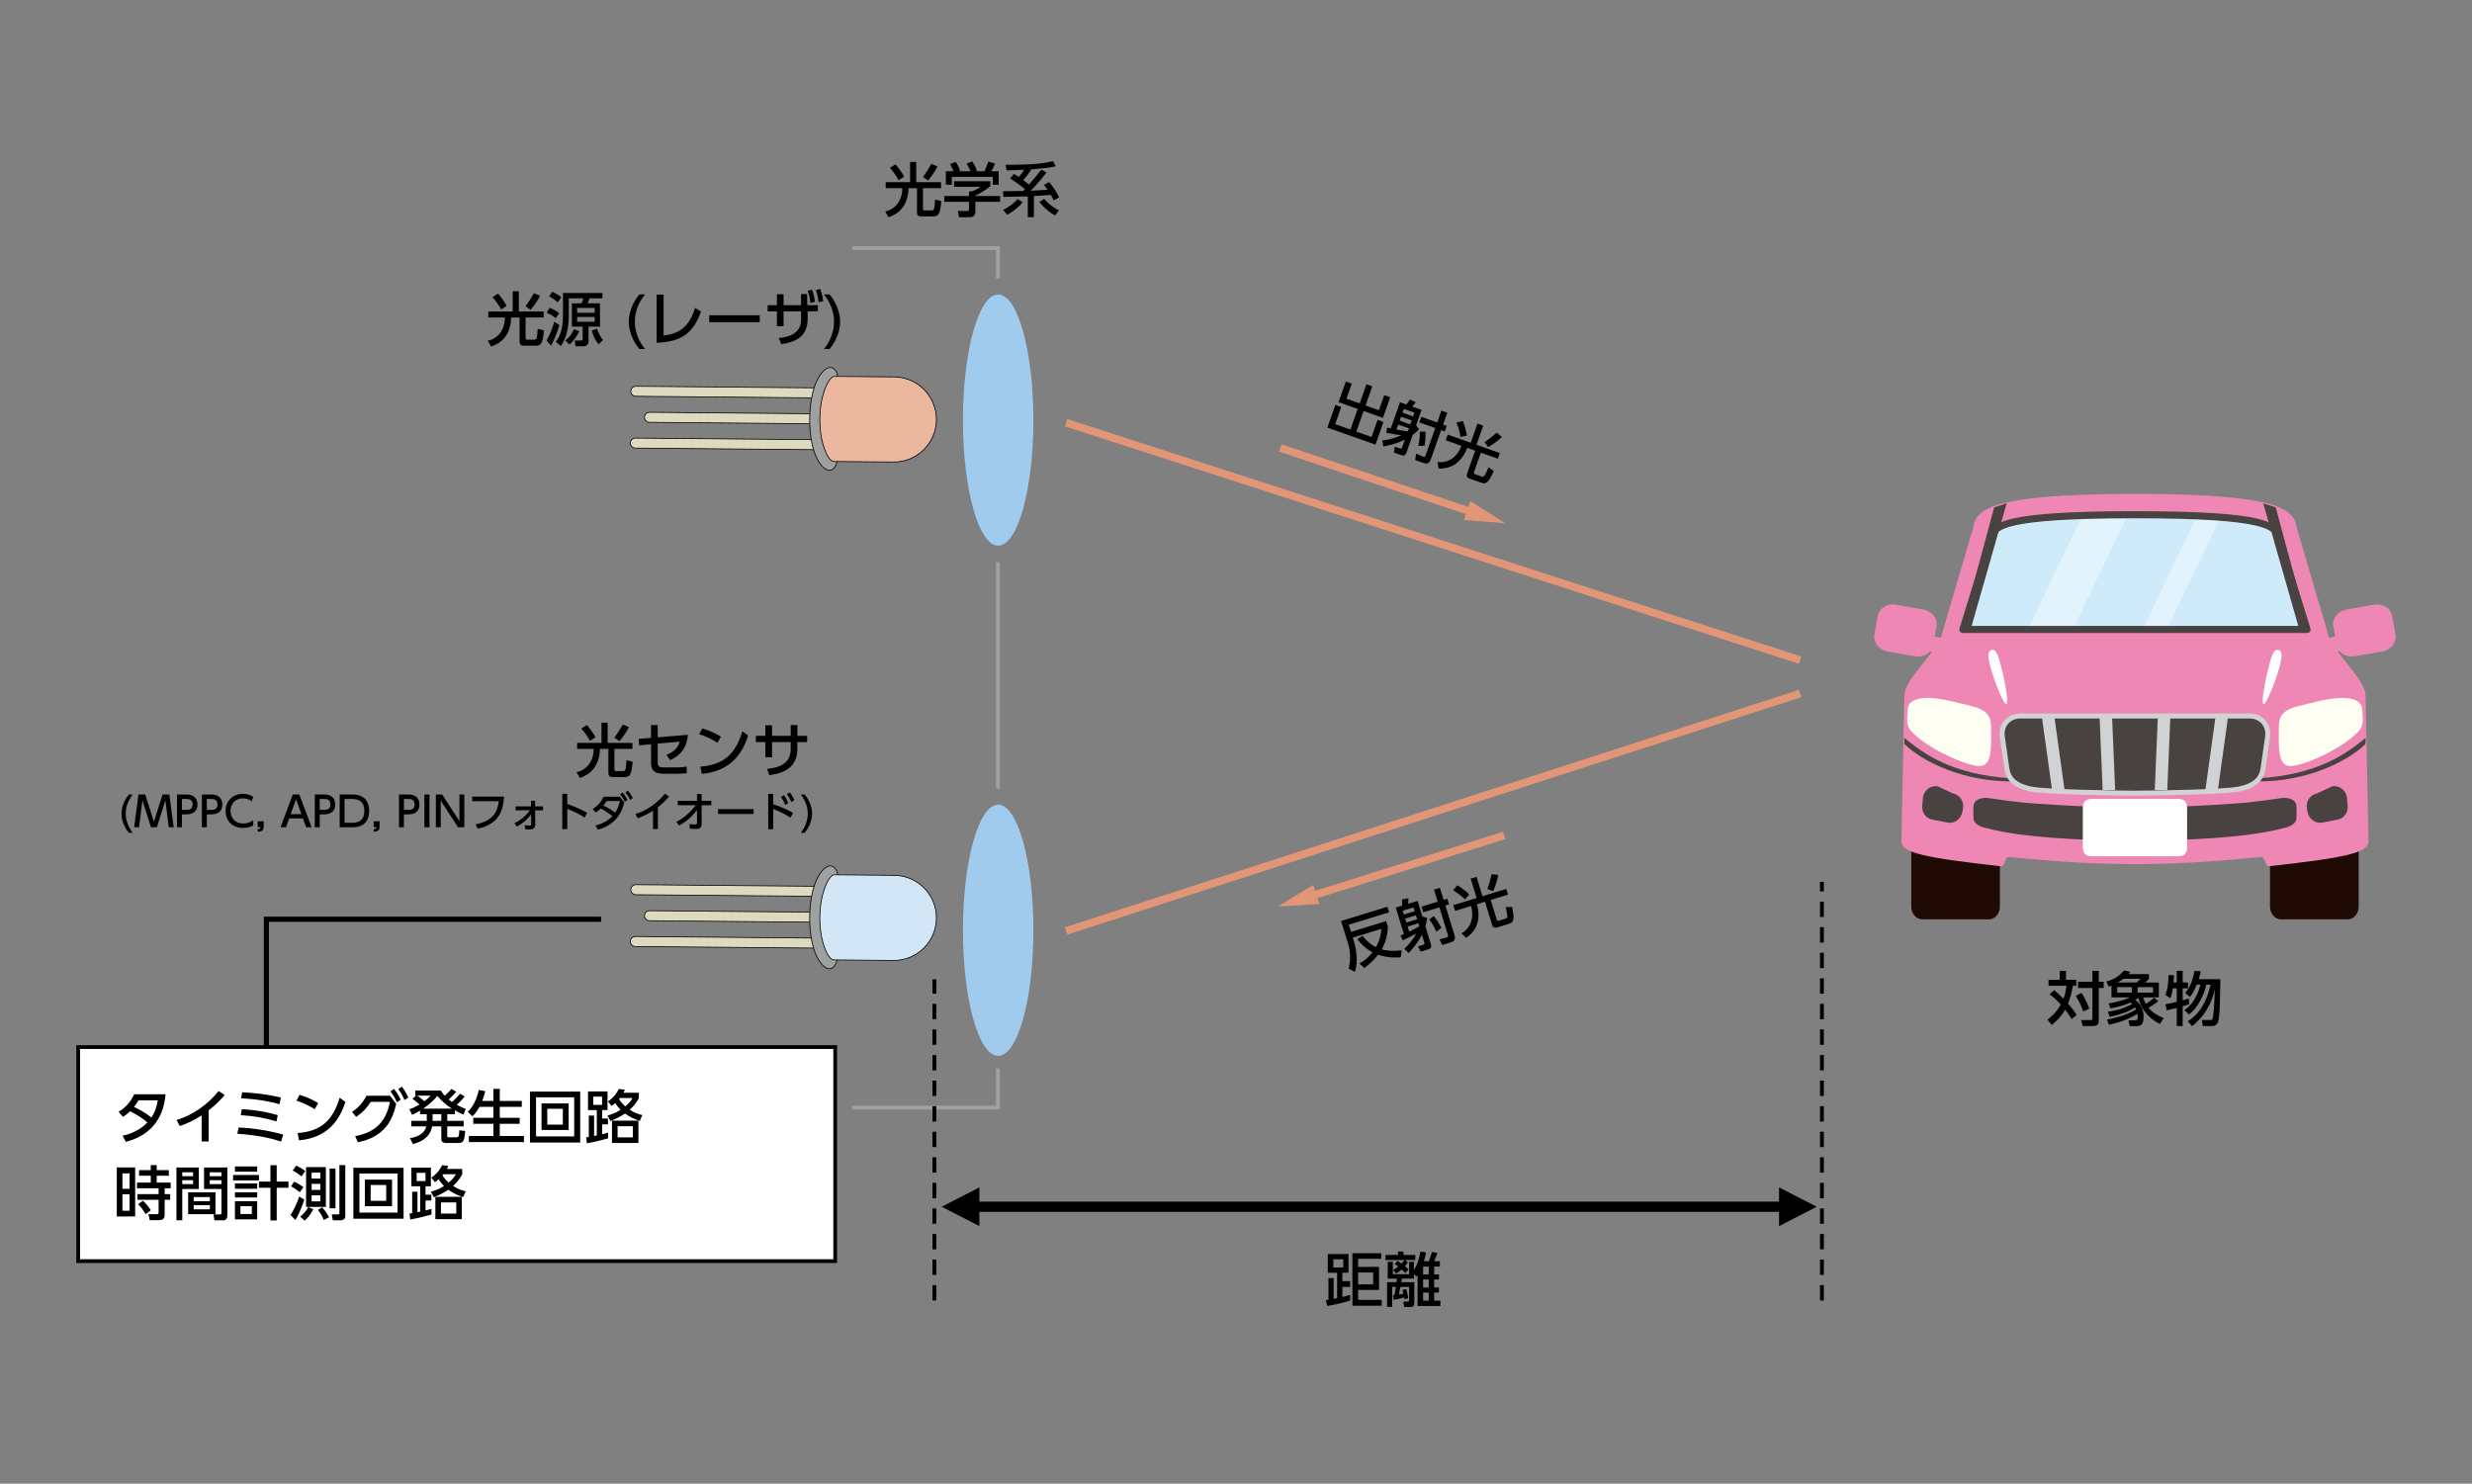 <?xml version="1.0" encoding="utf-8"?>
<!-- Generator: Adobe Illustrator 23.1.0, SVG Export Plug-In . SVG Version: 6.00 Build 0)  -->
<!DOCTYPE svg PUBLIC "-//W3C//DTD SVG 1.1//EN" "http://www.w3.org/Graphics/SVG/1.1/DTD/svg11.dtd">
<svg version="1.1" id="レイヤー_1" xmlns:x="http://ns.adobe.com/Extensibility/1.0/" xmlns:i="http://ns.adobe.com/AdobeIllustrator/10.0/" xmlns:graph="http://ns.adobe.com/Graphs/1.0/"
	 xmlns="http://www.w3.org/2000/svg" xmlns:xlink="http://www.w3.org/1999/xlink" x="0px" y="0px" viewBox="0 0 2177.008 1306.772"
	 style="enable-background:new 0 0 2177.008 1306.772;" xml:space="preserve">
<rect x="0" y="0" width="2177.008" height="1306.772" fill="#808080" stroke="none"/>
<style type="text/css">
	.st0{fill:none;stroke:#E29676;stroke-width:6.753;}
	.st1{fill:#E29676;}
	.st2{fill:none;stroke:#000000;stroke-width:4.504;stroke-miterlimit:2;}
	.st3{fill:#A1CBED;}
	.st4{fill:none;stroke:#000000;stroke-width:3.379;stroke-dasharray:13.511,9.008;}
	.st5{fill:none;stroke:#000000;stroke-width:9.008;}
	.st6{fill:#DDDABE;}
	.st7{fill:none;stroke:#000000;stroke-width:0.676;stroke-miterlimit:2;}
	.st8{fill:#9FA0A0;}
	.st9{fill:#EBB79E;}
	.st10{fill:none;stroke:#000000;stroke-width:0.676;}
	.st11{fill:#D3E6F6;}
	.st12{fill:none;stroke:#9FA0A0;stroke-width:3.379;}
	.st13{fill:#FFFFFF;}
	.st14{fill:none;stroke:#000000;stroke-width:3.303;}
	.st15{fill:#EE87B4;}
	.st16{fill:#1F0B04;}
	.st17{fill:#484241;}
	.st18{fill:#D1D2D3;}
	.st19{fill:none;stroke:#D1D2D3;stroke-width:4.379;stroke-linecap:round;stroke-linejoin:round;}
	.st20{fill:#FFFEF2;}
	.st21{fill:#CFEBFA;}
	.st22{fill:#E3F3FB;}
	.st23{fill:none;stroke:#484241;stroke-width:6.255;stroke-linecap:round;stroke-linejoin:round;}
</style>
<line class="st0" x1="1324.67" y1="735.838" x2="1156.415" y2="788.717"/>
<polygon class="st1" points="1156.569,779.423 1125.556,798.411 1161.863,796.246 "/>
<line class="st0" x1="1127.512" y1="394.554" x2="1294.755" y2="450.551"/>
<polygon class="st1" points="1289.169,457.987 1325.415,460.822 1294.767,441.262 "/>
<polyline class="st2" points="234.584,959.963 234.584,809.646 529.375,809.646 "/>
<path class="st3" d="M848.033,369.999c0,61.083,13.89,110.605,31.018,110.605c17.128,0,31.018-49.522,31.018-110.605
	c0-61.089-13.89-110.61-31.018-110.61C861.924,259.389,848.033,308.91,848.033,369.999"/>
<path class="st3" d="M848.033,819.363c0,61.089,13.89,110.605,31.018,110.605c17.128,0,31.018-49.516,31.018-110.605
	c0-61.089-13.89-110.616-31.018-110.616C861.924,708.747,848.033,758.274,848.033,819.363"/>
<path class="st0" d="M938.892,372.327l646.394,209.126 M1585.292,610.839L938.897,819.966"/>
<g>
	<path d="M430.044,274.363h21.466v-17.836h5.392v17.836h21.88v5.289h-15.917v18.095c0,0.622,0.104,1.452,1.4,1.452h6.17
		c1.037,0,1.607-0.415,1.918-0.934c0.622-0.933,0.726-2.696,1.192-8.659l5.444,1.4c-1.037,11.718-2.437,13.481-7.363,13.481h-8.762
		c-3.111,0-5.289,0-5.289-3.629v-21.207h-7.415c-0.622,18.406-11.614,23.488-17.681,25.562l-2.904-5.081
		c9.748-2.022,15.14-10.681,15.088-20.48h-14.622V274.363z M441.244,272.548c-0.985-2.489-4.874-8.037-7.519-10.785l4.822-3.111
		c1.918,1.918,6.222,7.622,7.674,10.888L441.244,272.548z M462.865,269.748c3.163-4.459,4.718-6.792,7.362-11.511l5.393,2.229
		c-1.763,3.837-5.859,9.696-8.348,12.392L462.865,269.748z"/>
	<path d="M492.626,286.392c-1.97,6.481-3.94,11.459-7.259,18.043l-3.993-4.511c4.2-7.518,5.911-13.688,6.74-16.592L492.626,286.392z
		 M484.123,271.096c3.059,1.244,5.029,2.281,8.348,4.77l-3.111,4.355c-2.022-1.711-3.785-3.007-7.933-4.77L484.123,271.096z
		 M486.404,256.941c2.126,0.933,5.911,3.163,7.985,4.77l-3.111,4.511c-3.163-2.541-4.563-3.578-7.777-5.185L486.404,256.941z
		 M530.528,262.749h-11.355c-0.259,0.622-1.4,3.681-1.659,4.407h10.888v20.532h-10.11v13.118c0,4.2-4.355,4.2-4.563,4.2h-6.896
		l-0.622-5.081h4.874c1.659,0,2.022-0.311,2.022-1.452v-10.785h-9.488v-20.532h8.451c0.985-2.074,1.296-3.059,1.659-4.407h-12.858
		v16.488c0,4.407-0.57,16.696-6.948,25.51l-4.459-3.63c1.918-2.644,6.326-8.659,6.326-22.658V258.03h34.739V262.749z M510.1,291.577
		c-1.763,3.992-4.251,8.088-8.555,11.822l-3.785-3.474c4.771-3.422,6.896-8.088,7.674-10.059L510.1,291.577z M508.285,271.251v4.2
		h15.451v-4.2H508.285z M508.285,279.185v4.251h15.451v-4.251H508.285z M527.106,303.243c-3.007-3.785-4.563-7.104-5.963-12.081
		l4.563-1.659c2.022,5.652,4.148,8.452,5.341,10.059L527.106,303.243z"/>
	<path d="M568.015,259.326c-5.548,6.844-8.918,15.244-8.918,24.006c0,8.814,3.37,17.214,8.918,24.058h-4.978
		c-8.814-10.836-9.281-20.999-9.281-24.058c0-2.903,0.415-13.118,9.281-24.006H568.015z"/>
	<path d="M584.398,295.517c13.118-1.503,22.295-6.896,27.74-24.266l5.237,3.163c-6.377,17.629-15.71,26.547-39.095,27.532V259.43
		h6.118V295.517z"/>
	<path d="M669.069,277.681v6.066h-44.487v-6.066H669.069z"/>
	<path d="M690.068,287.377h-5.859v-13.118h-8.14v-5.496h8.14v-9.592h5.859v9.592h15.399v-9.799h5.289l0.208,9.799h9.281v5.496h-8.97
		v6.015c0,8.607-2.229,20.169-23.229,22.866l-2.178-5.444c19.599-1.711,19.599-12.651,19.599-17.473v-5.963h-15.399V287.377z
		 M715.111,255.126c1.4,3.629,1.97,6.481,2.593,10.785l-4.044,0.881c-0.467-4.459-0.933-6.637-2.333-10.681L715.111,255.126z
		 M722.266,254.453c1.452,3.681,2.074,6.533,2.696,10.785l-4.044,0.933c-0.519-4.459-1.037-6.792-2.437-10.681L722.266,254.453z"/>
	<path d="M730.614,259.326c8.866,10.889,9.281,21.103,9.281,24.006c0,3.059-0.466,13.222-9.281,24.058h-4.978
		c5.496-6.844,8.866-15.244,8.866-24.058c0-8.763-3.37-17.162-8.866-24.006H730.614z"/>
</g>
<g>
	<g>
		<path d="M508.25,654.308h21.466v-17.835h5.392v17.835h21.88v5.288H541.07v18.096c0,0.622,0.104,1.452,1.4,1.452h6.17
			c1.037,0,1.607-0.415,1.918-0.934c0.622-0.934,0.726-2.696,1.192-8.659l5.444,1.4c-1.037,11.718-2.437,13.48-7.363,13.48h-8.762
			c-3.111,0-5.289,0-5.289-3.629v-21.207h-7.415c-0.622,18.407-11.614,23.488-17.681,25.563l-2.904-5.082
			c9.748-2.021,15.14-10.681,15.088-20.48H508.25V654.308z M519.449,652.494c-0.985-2.489-4.874-8.037-7.519-10.785l4.822-3.111
			c1.918,1.919,6.222,7.622,7.674,10.889L519.449,652.494z M541.07,649.693c3.163-4.459,4.718-6.792,7.362-11.51l5.393,2.229
			c-1.763,3.837-5.859,9.695-8.348,12.392L541.07,649.693z"/>
		<path d="M562.795,656.485l-0.363-5.704l10.94-0.933v-11.252h5.859v10.785l26.599-2.178c-1.037,11.043-5.651,17.628-15.555,22.294
			l-3.422-4.563c8.296-3.267,10.421-7.622,11.77-11.717l-19.392,1.762v16.177c0,4.2,1.4,4.771,5.755,4.771h10.888
			c2.696,0,5.911-0.26,8.866-0.726l0.052,5.755c-1.711,0.207-4.044,0.519-8.607,0.519H584.26c-9.748,0-10.888-4.874-10.888-9.852
			V655.5L562.795,656.485z"/>
		<path d="M631.807,654.256c-3.318-2.229-8.348-5.081-16.073-7.622l2.8-5.081c8.71,2.696,13.896,5.703,16.384,7.311L631.807,654.256
			z M616.822,675.203c20.584-1.504,31.006-11.2,36.968-31.058l5.082,3.63c-2.8,8.347-10.474,31.369-40.857,33.805L616.822,675.203z"
			/>
		<path d="M710.825,648.086v5.548h-8.607v5.858c0,19.029-16.125,22.088-24.628,23.229l-2.126-5.496
			c10.059-1.141,20.896-3.992,20.896-17.732v-5.858h-16.437v13.325h-5.911v-13.325h-8.348v-5.548h8.348v-9.281h5.911v9.281h16.437
			v-9.489h5.859v9.489H710.825z"/>
	</g>
</g>
<g>
	<g>
		<path d="M1808.997,872.114c1.556,1.244,4.355,3.526,8.244,7.519c0.934-2.489,1.918-5.651,2.645-11.355h-15.814v-5.288h9.852
			v-7.882h5.496v7.882h9.073v5.288h-3.007c-1.245,7.259-2.645,11.771-4.252,15.606c2.178,2.541,5.755,6.741,7.57,10.163
			l-4.459,3.474c-1.037-1.763-2.645-4.407-5.652-8.244c-3.784,6.74-8.606,10.889-11.821,13.481l-3.733-4.771
			c2.229-1.659,7.622-5.703,11.719-13.222c-4.822-5.236-7.985-7.622-9.852-9.021L1808.997,872.114z M1833.055,874.552
			c1.504,2.178,3.837,5.858,6.948,13.791l-5.341,2.593c-1.556-4.511-3.94-9.695-6.585-13.74L1833.055,874.552z M1848.299,855.107
			v9.593h4.355v5.548h-4.355v28.776c0,3.992-2.178,4.718-6.17,4.718h-7.934l-1.399-5.288h8.141c1.659,0,1.763-0.208,1.763-1.297
			v-26.909h-12.6V864.7h12.6v-9.593H1848.299z"/>
		<path d="M1855.558,897.987c14.311-2.489,22.14-6.688,25.666-8.97c-0.26-0.622-0.363-0.882-0.882-1.711
			c-5.444,3.525-12.858,6.325-22.45,8.348l-1.556-4.563c7.466-0.933,14.829-3.059,21.413-6.896
			c-0.362-0.312-0.777-0.622-1.555-1.192c-7.467,3.318-14.052,4.511-17.681,5.133l-1.556-4.355
			c11.666-1.97,16.437-4.199,18.873-5.34h-16.333v-10.318c-0.777,0.311-1.089,0.415-2.385,0.934l-2.178-4.563
			c2.593-0.726,9.8-2.644,15.555-9.644l5.548,1.141c-0.674,0.934-0.984,1.296-1.555,1.971h17.991v4.147
			c-0.674,0.83-0.934,1.141-3.215,3.267h11.978v13.066h-13.792c0.312,1.192,0.829,2.955,2.281,5.651
			c3.526-1.971,5.341-3.474,7.207-5.393l3.837,3.007c-1.192,1.037-3.682,3.111-8.606,5.911c3.422,4.2,8.296,7.104,13.377,9.126
			l-3.422,5.133c-13.015-6.637-17.681-16.799-18.77-23.021c-0.57,0.415-1.297,0.985-2.8,1.867c4.096,2.903,7.207,7.518,7.207,14.673
			c0,6.896-1.867,8.399-7,8.399h-5.133l-1.193-5.133h4.978c2.853,0,3.215-0.777,3.215-3.267c0-1.037-0.155-1.814-0.259-2.437
			c-8.97,5.6-18.406,8.088-25.096,9.644L1855.558,897.987z M1864.528,869.47v4.822h13.014v-4.822H1864.528z M1881.69,865.374
			c1.348-1.141,2.385-2.126,3.37-3.267h-14.984c-0.83,0.674-2.334,1.711-5.03,3.267H1881.69z M1882.52,869.47v4.822h13.585v-4.822
			H1882.52z"/>
		<path d="M1913.577,870.507c-0.519,3.526-1.245,6.326-2.23,8.711l-4.354-2.955c1.918-4.978,2.437-8.037,2.8-17.525l4.821,0.312
			c-0.155,2.281-0.311,4.354-0.466,6.273h2.852v-10.267h5.236v10.267h4.667v5.185h-4.667v10.577c2.696-0.726,3.63-1.036,5.341-1.607
			l0.415,5.082c-3.111,0.984-4.097,1.296-5.756,1.763v17.421h-5.236v-15.97c-2.696,0.727-5.6,1.4-8.866,2.126l-1.089-5.392
			c1.97-0.312,4.407-0.727,9.955-2.074v-11.926H1913.577z M1926.643,899.595c5.548-3.578,15.348-10.992,20.17-32.354h-3.785
			c-1.971,9.437-7.934,20.947-15.296,26.392l-3.992-3.992c2.333-1.659,5.703-4.044,9.177-10.007
			c3.215-5.548,4.46-10.37,4.926-12.393h-3.214c-1.037,2.593-3.267,7.674-6.015,10.837l-4.148-3.525
			c3.111-3.733,6.066-8.452,8.141-19.496l5.548,0.467c-0.363,1.659-0.777,3.682-1.763,6.896h19.028
			c-0.467,24.006-0.519,26.702-1.037,31.783s-0.984,9.54-6.688,9.54h-7.726l-0.881-5.34h7.103c1.659,0,2.334,0,2.748-2.696
			c0.519-3.733,1.245-12.081,1.556-24.214c-2.645,11.874-9.021,23.902-19.962,32.25L1926.643,899.595z"/>
	</g>
</g>
<g>
</g>
<g>
	<g>
		<path d="M116.969,699.789c-3.893,4.802-6.257,10.694-6.257,16.843c0,6.184,2.364,12.076,6.257,16.879h-3.492
			c-6.184-7.604-6.512-14.733-6.512-16.879c0-2.037,0.291-9.204,6.512-16.843H116.969z"/>
		<path d="M138.142,728.636h-5.202l-7.494-23.718l-2.982,23.718h-4.329l3.819-28.847h5.966l7.603,23.972l7.639-23.972h5.966
			l3.819,28.847h-4.329l-2.983-23.718L138.142,728.636z"/>
		<path d="M164.558,699.789c5.493,0,9.349,3.019,9.349,8.803c0,7.058-5.202,8.694-10.077,8.694h-3.601v11.35H155.9v-28.847H164.558z
			 M163.467,713.321c2.474,0,6.147,0,6.147-4.729c0-4.874-3.565-4.874-6.147-4.874h-3.238v9.604H163.467z"/>
		<path d="M186.461,699.789c5.493,0,9.349,3.019,9.349,8.803c0,7.058-5.202,8.694-10.076,8.694h-3.602v11.35h-4.329v-28.847H186.461
			z M185.369,713.321c2.474,0,6.148,0,6.148-4.729c0-4.874-3.565-4.874-6.148-4.874h-3.237v9.604H185.369z"/>
		<path d="M223.023,727.108c-2.728,1.455-5.82,2.109-8.913,2.109c-10.112,0-15.424-6.875-15.424-14.951
			c0-9.275,6.875-15.06,15.352-15.06c3.31,0,6.22,0.837,8.985,2.655l-1.418,3.965c-1.601-1.418-4.111-2.691-7.603-2.691
			c-7.057,0-10.986,5.129-10.986,11.095c0,5.493,3.383,11.059,11.35,11.059c3.565,0,6.33-1.128,8.658-2.874V727.108z"/>
		<path d="M232.159,723.325v4.983c0,3.347-1.855,4.11-5.202,4.256v-2.255c2.401-0.073,2.438-0.946,2.474-1.819h-2.474v-5.165
			H232.159z"/>
		<path d="M254.644,720.851l-2.765,7.785h-4.838l10.804-28.847h5.784l10.804,28.847h-4.838l-2.765-7.785H254.644z M265.483,717.104
			l-4.765-13.169l-4.729,13.169H265.483z"/>
		<path d="M285.896,699.789c5.493,0,9.349,3.019,9.349,8.803c0,7.058-5.202,8.694-10.076,8.694h-3.602v11.35h-4.329v-28.847H285.896
			z M284.805,713.321c2.474,0,6.148,0,6.148-4.729c0-4.874-3.565-4.874-6.148-4.874h-3.237v9.604H284.805z"/>
		<path d="M299.141,699.789h11.532c10.585,0,14.478,6.766,14.478,14.441c0,5.711-2.183,14.405-14.696,14.405h-11.313V699.789z
			 M303.434,724.707h6.293c5.493,0,11.095-1.528,11.095-10.513c0-9.276-6.038-10.477-11.095-10.477h-6.293V724.707z"/>
		<path d="M334.286,723.325v4.983c0,3.347-1.855,4.11-5.202,4.256v-2.255c2.401-0.073,2.437-0.946,2.474-1.819h-2.474v-5.165
			H334.286z"/>
		<path d="M360.045,699.789c5.493,0,9.349,3.019,9.349,8.803c0,7.058-5.202,8.694-10.076,8.694h-3.602v11.35h-4.329v-28.847H360.045
			z M358.953,713.321c2.474,0,6.148,0,6.148-4.729c0-4.874-3.565-4.874-6.148-4.874h-3.237v9.604H358.953z"/>
		<path d="M378.236,699.789v28.847h-4.474v-28.847H378.236z"/>
		<path d="M389.406,699.789l15.205,23.427v-23.427h4.329v28.847h-5.602l-15.206-23.427v23.427h-4.292v-28.847H389.406z"/>
		<path d="M443.94,701.644c-0.691,11.096-3.674,24.154-23.318,28.229l-1.709-3.819c16.333-3.092,19.353-12.223,20.371-20.371
			h-23.463v-4.038H443.94z"/>
		<path d="M454.023,713.685v-3.455h13.642l-0.037-4.911h3.601l0.037,4.911h6.948v3.455h-6.948l0.109,12.404
			c0.037,4.438-3.419,4.438-5.165,4.438c-0.291,0-1.965,0-3.674-0.182l-0.509-3.492c1.455,0.182,4.329,0.327,4.475,0.327
			c1.055,0,1.273-0.219,1.273-1.455l-0.037-8.476c-4.401,5.82-9.313,9.094-12.55,10.804l-2.146-3.02
			c5.493-2.51,10.04-6.548,13.678-11.35H454.023z"/>
		<path d="M514.925,720.124c-2.401-1.528-7.566-4.839-15.351-7.676v17.824h-4.401v-31.065h4.401v8.985
			c8.112,2.582,14.333,5.965,17.461,7.711L514.925,720.124z"/>
		<path d="M524.39,726.962c2.874-0.618,9.385-2.291,14.951-8.148c-4.183-3.273-6.948-4.983-10.331-6.656
			c-0.982,0.982-2.183,2.109-4.401,3.492l-2.655-3.092c4.547-2.838,7.457-6.258,9.53-10.805h14.369l3.929,4.984
			c-0.982,4.074-4.583,19.315-23.354,23.936L524.39,726.962z M534.212,705.5c-1.2,1.928-1.928,2.91-2.801,4.038
			c4.692,2.109,8.657,4.947,10.331,6.257c2.292-3.347,3.419-6.984,4.183-10.295H534.212z M548.253,697.97
			c1.964,2.256,2.656,3.492,4.365,6.476l-2.328,1.71c-1.418-2.838-2.183-4.074-4.22-6.621L548.253,697.97z M553.019,696.369
			c1.855,2.183,2.692,3.602,4.293,6.512l-2.328,1.673c-1.383-2.837-2.365-4.401-4.184-6.62L553.019,696.369z"/>
		<path d="M579.398,730.2h-4.329v-16.115c-5.966,3.783-9.821,5.311-13.496,6.584l-2-3.71c10.294-3.165,19.207-9.567,26.009-17.935
			l3.71,2.511c-2.874,3.347-5.166,5.675-9.895,9.458V730.2z"/>
		<path d="M596.866,709.247v-3.893h16.952v-5.966h4.074v5.966h8.548v3.893h-8.548l0.037,16.333c0,4.475-3.456,4.583-5.312,4.583
			c-0.764,0-3.128-0.145-5.02-0.254l-0.51-4.038c2.074,0.218,3.638,0.364,4.838,0.364c1.492,0,1.928-0.364,1.928-1.492
			l-0.037-11.313c-1.928,2.582-6.657,8.839-15.678,13.604l-2.51-3.201c7.167-3.492,13.314-9.53,17.133-14.587H596.866z"/>
		<path d="M663.625,712.666v4.257h-31.212v-4.257H663.625z"/>
		<path d="M696.225,720.232c-5.893-3.674-9.604-5.565-15.314-7.675v17.788h-4.365v-31.066h4.365v9.058
			c8.512,2.692,15.06,6.294,17.461,7.64L696.225,720.232z M690.368,700.407c1.673,2.146,2.765,4.293,3.929,6.912l-2.801,1.6
			c-1.092-2.837-2.037-4.547-3.747-7.021L690.368,700.407z M695.606,697.934c1.528,1.928,2.546,3.819,3.965,6.875l-2.801,1.601
			c-1.273-3.056-1.964-4.365-3.783-7.021L695.606,697.934z"/>
	</g>
</g>
<g>
	<g>
		<path d="M708.671,699.789c6.221,7.639,6.512,14.806,6.512,16.843c0,2.146-0.328,9.275-6.512,16.879h-3.492
			c3.856-4.803,6.221-10.695,6.221-16.879c0-6.148-2.365-12.041-6.221-16.843H708.671z"/>
	</g>
</g>
<g>
	<g>
		<path d="M780.027,160.481h21.466v-17.836h5.392v17.836h21.88v5.289h-15.917v18.095c0,0.622,0.104,1.452,1.4,1.452h6.17
			c1.037,0,1.607-0.415,1.918-0.934c0.622-0.933,0.726-2.696,1.192-8.659l5.444,1.4c-1.037,11.718-2.437,13.481-7.363,13.481h-8.762
			c-3.111,0-5.289,0-5.289-3.629V165.77h-7.415c-0.623,18.406-11.614,23.488-17.681,25.562l-2.904-5.081
			c9.748-2.022,15.14-10.681,15.088-20.48h-14.622V160.481z M791.227,158.666c-0.985-2.489-4.874-8.037-7.518-10.785l4.822-3.111
			c1.918,1.918,6.222,7.622,7.673,10.888L791.227,158.666z M812.848,155.866c3.163-4.459,4.718-6.792,7.362-11.511l5.393,2.229
			c-1.763,3.837-5.859,9.696-8.348,12.392L812.848,155.866z"/>
		<path d="M872.164,159.651v4.303c-2.956,2.645-9.125,6.637-13.222,8.296v0.415h21.777v5.081h-21.777v9.281
			c0,3.733-3.733,4.303-4.251,4.303h-10.163l-0.985-5.496h8.348c1.452,0,1.452-0.726,1.452-1.659v-6.429h-21.725v-5.081h21.725
			v-4.044h2.281c1.763-0.57,5.34-2.022,7.674-4.096h-23.073v-4.874H872.164z M839.758,150.837c-1.089-2.8-2.385-5.133-3.111-6.377
			l5.029-1.867c1.4,1.97,3.007,5.029,3.889,7.777l-1.192,0.467h10.37c-1.296-3.007-2.282-4.77-3.526-6.688l5.133-1.97
			c1.088,1.659,3.111,5.496,3.94,8.088l-1.711,0.57h8.399c0.622-1.193,1.4-2.748,3.422-8.503l5.963,1.763
			c-1.192,2.748-1.867,4.096-3.422,6.741h6.584v11.874h-5.237v-6.948h-36.035v6.948h-5.237v-11.874H839.758z"/>
		<path d="M883.363,168.466c2.541,0,14.881-0.208,17.732-0.259c0.208-0.259,1.296-1.452,1.555-1.711
			c-2.541-2.125-8.814-6.688-13.066-9.333l3.267-3.941c1.348,0.726,2.178,1.141,4.459,2.696c1.815-2.178,3.837-5.133,4.615-6.429
			c-1.867,0.104-14.414,0.622-15.399,0.622l-1.037-4.926c24.681-0.104,32.821-1.089,41.895-3.214l2.333,4.459
			c-5.703,1.503-17.836,2.489-21.414,2.748c-2.541,3.992-3.889,5.703-7.104,9.488c1.089,0.778,3.37,2.489,4.978,3.889
			c4.355-5.029,5.652-6.533,10.889-13.118l4.511,2.489c-2.333,3.111-6.844,9.021-13.896,16.073c7.518-0.467,8.97-0.519,14.829-0.881
			c-1.503-2.178-2.281-3.163-3.163-4.252l4.718-2.437c5.548,6.948,7.466,10.836,8.659,13.429l-4.718,2.645
			c-0.674-1.348-1.244-2.541-2.592-4.822l-14.881,0.985v18.562h-5.393v-18.251c-3.059,0.052-18.043,0.467-21.414,0.467
			L883.363,168.466z M900.681,178.109c-2.229,3.007-7.985,8.037-13.688,11.096l-3.526-4.355c1.711-0.881,7.674-3.94,12.703-9.488
			L900.681,178.109z M929.146,189.776c-6.222-3.526-10.007-7.259-13.844-11.77l4.2-2.852c4.044,4.563,7.155,6.948,13.066,10.214
			L929.146,189.776z"/>
	</g>
</g>
<g>
	<g>
		<path d="M1190.479,337.89l-4.703,13.296l11.635,4.116l5.948-16.814l5.181,1.833l-5.949,16.815l11.781,4.167l4.703-13.296
			l5.278,1.868l-6.433,18.184l-17.059-6.035l-6.416,18.135l13.393,4.738l5.344-15.104l5.23,1.85l-7.073,19.992l-42.379-14.993
			l7.073-19.992l5.182,1.833l-5.344,15.104l13.394,4.738l6.416-18.135l-16.864-5.966l6.433-18.184L1190.479,337.89z"/>
		<path d="M1217.329,387.923c3.221-0.401,9.005-1.05,16.563-4.535c-1.259-0.171-6.347-0.871-13.079-2.208l0.854-4.592
			c1.013,0.248,2.286,0.534,3.17,0.681l8.128-22.974l5.523,1.955c0.636-0.71,1.373-1.549,3.195-4.37l5.188,2.44
			c-1.294,1.633-1.78,2.231-3.152,3.78l8.211,2.905l-4.791,13.54l2.641,3.574c-1.387,1.434-2.822,2.851-5.649,4.931l-5.344,15.104
			c-1.314,3.715-2.849,3.392-5.341,2.51l-5.916-2.093l0.85-5.199l4.497,1.591c0.685,0.243,1.452,0.404,1.884-0.818l2.456-6.941
			c-4.036,1.927-9.146,4.244-18.952,6L1217.329,387.923z M1240.745,377.232l-9.336-3.303l-1.539,4.351
			c3.234,0.649,5.604,1.104,9.924,1.641L1240.745,377.232z M1233.847,367.038l-1.21,3.421l9.336,3.303l1.21-3.421L1233.847,367.038z
			 M1236.285,360.145l-1.176,3.324l9.336,3.303l1.176-3.324L1236.285,360.145z M1269.399,361.686l5.182,1.833l-3.684,10.412
			l3.227,1.142l-1.747,4.937l-3.227-1.142l-9.097,25.711c-1.573,4.448-4.123,4.041-7.203,2.951l-6.6-2.335l0.923-5.558l6.233,2.59
			c1.303,0.515,1.847-0.557,2.106-1.29l8.456-23.902l-14.028-4.963l1.747-4.937l14.028,4.963L1269.399,361.686z M1255.386,380.157
			c0.195,3.645-0.145,8.804-0.77,12.433l-5.576,0.062c1.11-5.162,1.406-7.862,1.357-12.389L1255.386,380.157z"/>
		<path d="M1274.966,382.794l20.236,7.16l5.949-16.815l5.084,1.799l-5.949,16.814l20.627,7.298l-1.764,4.986l-15.006-5.309
			l-6.035,17.059c-0.208,0.586-0.387,1.404,0.834,1.836l5.818,2.058c0.977,0.346,1.652,0.145,2.119-0.24
			c0.898-0.672,1.584-2.3,4.013-7.766l4.665,3.136c-4.885,10.701-6.794,11.896-11.438,10.253l-8.261-2.922
			c-2.933-1.038-4.985-1.764-3.774-5.185l7.073-19.992l-6.991-2.473c-6.726,17.145-18.783,18.269-25.193,18.201l-1.043-5.759
			c9.864,1.345,17.837-5.02,21.056-14.275l-13.784-4.876L1274.966,382.794z M1286.129,384.819c-0.099-2.675-1.915-9.202-3.49-12.674
			l5.583-1.325c1.169,2.448,3.324,9.261,3.603,12.824L1286.129,384.819z M1307.446,389.391c4.469-3.149,6.714-4.83,10.78-8.396
			l4.34,3.9c-2.942,3.029-8.758,7.187-12.003,8.898L1307.446,389.391z"/>
	</g>
</g>
<g>
	<g>
		<path d="M1200.055,824.26c4.917,6.462,9.519,8.897,11.692,9.965c4.188-7.365,4.611-13.571,4.752-16.11l-25.174,7.747l1.357,4.411
			c0.229,0.743,4.319,14.564,0.484,25.727l-5.523-2.966c2.165-7.067,1.479-15.644-0.229-21.194l-6.358-20.665l40.784-12.551
			l1.51,4.906l-35.532,10.935l1.952,6.344l30.974-9.531l1.555,5.054c-0.142,2.539-0.48,11.487-5.512,19.816
			c4.627,1.288,9.732,1.833,17.627,0.868l-0.815,6.165c-3.893,0.221-11.528,0.616-20.021-2.303
			c-3.624,4.967-7.808,8.478-12.064,11.741l-4.35-4.088c2.558-1.383,7.01-3.837,11.577-9.8c-7.323-3.876-11.308-8.89-13.408-11.661
			L1200.055,824.26z"/>
		<path d="M1236.673,835.723c2.349-2.242,6.606-6.211,10.598-13.515c-1.113,0.614-5.615,3.085-11.817,6.023l-2.051-4.197
			c0.96-0.403,2.153-0.934,2.95-1.341l-7.167-23.292l5.6-1.724c0.088-0.949,0.179-2.063-0.038-5.413l5.618-1.133
			c-0.064,2.082-0.099,2.852-0.277,4.914l8.325-2.562l4.225,13.728l4.25,1.295c-0.26,1.979-0.567,3.974-1.597,7.327l4.712,15.313
			c1.159,3.766-0.268,4.422-2.794,5.199l-5.997,1.845l-2.417-4.681l4.56-1.402c0.693-0.214,1.406-0.542,1.025-1.781l-2.166-7.036
			c-2.092,3.952-4.813,8.859-11.641,16.113L1236.673,835.723z M1235.338,802.12l1.037,3.369l9.465-2.913l-1.036-3.369
			L1235.338,802.12z M1237.488,809.107l1.067,3.468l9.465-2.913l-1.067-3.468L1237.488,809.107z M1249.104,813.182l-9.466,2.913
			l1.357,4.41c2.984-1.407,5.158-2.455,8.947-4.599L1249.104,813.182z M1262.845,783.618l5.254-1.616l3.248,10.556l3.271-1.007
			l1.54,5.006l-3.271,1.007l8.021,26.066c1.389,4.509-0.902,5.702-4.025,6.663l-6.689,2.059l-2.573-5.014l6.549-1.634
			c1.354-0.363,1.151-1.549,0.923-2.292l-7.457-24.232l-14.223,4.377l-1.54-5.006l14.223-4.377L1262.845,783.618z M1262.603,806.804
			c2.329,2.809,5.131,7.154,6.793,10.44l-4.441,3.374c-2.184-4.807-3.557-7.15-6.294-10.758L1262.603,806.804z"/>
		<path d="M1290.067,792.222c-1.674-2.089-7.022-6.248-10.358-8.096l3.694-4.393c2.398,1.27,8.188,5.454,10.537,8.149
			L1290.067,792.222z M1279.896,797.25l20.517-6.313l-5.246-17.047l5.154-1.586l5.245,17.047l20.913-6.435l1.555,5.055
			l-15.213,4.681l5.322,17.295c0.183,0.596,0.526,1.357,1.765,0.977l5.897-1.814c0.991-0.306,1.414-0.869,1.559-1.456
			c0.32-1.075-0.099-2.791-1.407-8.627l5.615-0.264c2.456,11.505,1.636,13.602-3.072,15.051l-8.374,2.577
			c-2.974,0.915-5.055,1.555-6.122-1.914l-6.237-20.269l-7.086,2.181c4.818,17.776-4.193,25.865-9.381,29.632l-4.271-4.003
			c8.723-4.799,11.329-14.661,8.397-24.012l-13.975,4.3L1279.896,797.25z M1309.909,783.187c1.711-5.192,2.511-7.879,3.65-13.167
			l5.811,0.545c-0.557,4.187-2.749,10.99-4.334,14.299L1309.909,783.187z"/>
	</g>
</g>
<g>
	<g>
		<path d="M1189.046,1145.513c-6.066,2.022-15.089,3.889-20.273,4.719l-1.141-5.081c1.141-0.156,1.348-0.156,2.281-0.312v-19.133
			h4.563v18.304c1.4-0.26,1.971-0.363,3.06-0.623v-22.347h-8.192v-16.54h18.251v16.54h-5.393v7.362h6.845v5.082h-6.845v8.866
			c4.2-1.037,4.874-1.245,6.845-1.815V1145.513z M1182.928,1109.167h-8.711v7.207h8.711V1109.167z M1216.422,1108.7h-20.377v7.155
			h18.407v20.272h-18.407v8.763h20.792v5.133h-25.821v-46.197h25.406V1108.7z M1209.318,1120.781h-13.273v10.421h13.273V1120.781z"
			/>
		<path d="M1239.91,1111.811c-0.882,1.297-1.607,2.334-2.593,3.423c1.037,0.829,1.607,1.399,3.06,2.8l-2.8,3.37
			c-0.934-1.037-1.349-1.556-3.163-3.215c-1.971,1.659-3.163,2.437-4.926,3.422l-2.696-3.007c2.074-1.141,3.111-1.867,4.614-3.06
			c-1.711-1.296-1.97-1.504-3.059-2.281l2.385-2.8c2.333,1.556,2.593,1.763,3.578,2.437c1.141-1.192,1.97-2.333,2.488-3.11h-16.644
			v-4.459h11.044v-3.008h4.771v3.008h10.422v4.459h-9.333L1239.91,1111.811z M1238.406,1135.402
			c1.037,2.955,1.607,6.066,1.814,8.089l-3.37,0.829c-0.052-0.674-0.155-1.244-0.207-1.607c-1.089,0.312-5.859,1.607-9.178,2.281
			l-0.829-4.044c0.622-0.104,0.829-0.104,1.296-0.155c0.57-2.541,0.985-4.771,1.349-7.311h-3.215v17.628h-4.511v-21.776h8.296
			c0.104-0.622,0.311-2.541,0.362-3.163h-8.088v-14.776h4.511v10.888h14.362v-10.888h4.199v7.207
			c3.63-5.704,5.082-12.444,5.704-16.281l4.926,0.778c-0.26,1.918-0.519,3.422-1.867,7.726h4.304c1.192-2.8,1.918-4.926,2.852-8.141
			l4.771,0.881c-0.415,1.193-2.022,5.496-2.852,7.26h5.029v4.718h-5.029v7h4.199v4.407h-4.199v7.052h4.199v4.459h-4.199v7.103h5.443
			v4.719h-20.065v-27.324c-0.311,0.518-0.467,0.726-1.089,1.503l-2.126-2.229v3.94h-10.629c-0.052,0.519-0.467,2.696-0.519,3.163
			h11.511v18.354c0,3.06-1.866,3.422-3.267,3.422h-5.755l-0.57-4.718h3.785c1.141,0,1.244-0.519,1.244-1.089v-11.821h-7.674
			c-0.726,3.732-0.777,4.147-1.4,6.688c0.675-0.104,3.423-0.622,4.045-0.727c-0.208-0.881-0.26-1.141-0.83-3.318L1238.406,1135.402z
			 M1258.265,1115.544h-4.978v7h4.978V1115.544z M1258.265,1126.951h-4.978v7.052h4.978V1126.951z M1258.265,1138.462h-4.978v7.103
			h4.978V1138.462z"/>
	</g>
</g>
<line class="st4" x1="1604.502" y1="1145.423" x2="1604.502" y2="776.763"/>
<line class="st5" x1="842.558" y1="1062.873" x2="1574.922" y2="1062.873"/>
<polygon points="829.311,1062.873 862.505,1045.833 862.505,1079.914 "/>
<polygon points="1599.918,1062.873 1566.734,1079.914 1566.734,1045.833 "/>
<path class="st6" d="M716.444,396.063l-156.939-1.393c-2.438-0.022-4.391-2.013-4.369-4.451c0.027-2.432,2.008-4.391,4.445-4.369
	l154.838,1.371"/>
<path class="st7" d="M716.444,396.063l-156.939-1.393c-2.438-0.022-4.391-2.013-4.369-4.451c0.027-2.432,2.008-4.391,4.445-4.369
	l154.838,1.371"/>
<path class="st6" d="M716.927,341.601l-156.939-1.387c-2.437-0.022-4.429,1.931-4.451,4.374c-0.022,2.432,1.931,4.424,4.374,4.445
	l154.833,1.36"/>
<path class="st7" d="M716.927,341.601l-156.939-1.387c-2.437-0.022-4.429,1.931-4.451,4.374c-0.022,2.432,1.931,4.424,4.374,4.445
	l154.833,1.36"/>
<path class="st6" d="M713.105,373.213l-141.15-1.257c-2.432-0.022-4.391-2.008-4.369-4.451c0.022-2.427,2.013-4.385,4.445-4.369
	l141.144,1.246"/>
<path class="st7" d="M713.105,373.213l-141.15-1.257c-2.432-0.022-4.391-2.008-4.369-4.451c0.022-2.427,2.013-4.385,4.445-4.369
	l141.144,1.246"/>
<path class="st8" d="M737.62,331.537c0.038-4.325-5.06-12.682-12.96-4.205c-8.596,9.222-11.469,26.834-11.6,41.464
	c-0.136,14.641,2.432,32.297,10.854,41.665c7.769,8.618,12.993,0.359,13.036-3.966"/>
<path class="st7" d="M737.62,331.537c0.038-4.325-5.06-12.682-12.96-4.205c-8.596,9.222-11.469,26.834-11.6,41.464
	c-0.136,14.641,2.432,32.297,10.854,41.665c7.769,8.618,12.993,0.359,13.036-3.966"/>
<path class="st9" d="M721.998,368.873c0.196-22.481,8.417-37.4,12.677-37.361c4.266,0.033,52.857,0.468,52.857,0.468
	c20.691,0.174,37.324,17.106,37.138,37.808c-0.179,20.697-17.117,37.323-37.808,37.144c0,0-48.581-0.424-52.846-0.468
	C729.751,406.431,721.802,391.366,721.998,368.873"/>
<path class="st10" d="M721.998,368.873c0.196-22.481,8.417-37.4,12.677-37.361c4.266,0.033,52.857,0.468,52.857,0.468
	c20.691,0.174,37.324,17.106,37.138,37.808c-0.179,20.697-17.117,37.323-37.808,37.144c0,0-48.581-0.424-52.846-0.468
	C729.751,406.431,721.802,391.366,721.998,368.873z"/>
<path class="st6" d="M716.444,835.052l-156.939-1.387c-2.438-0.027-4.391-2.013-4.369-4.456c0.027-2.432,2.008-4.385,4.445-4.363
	l154.838,1.365"/>
<path class="st7" d="M716.444,835.052l-156.939-1.387c-2.438-0.027-4.391-2.013-4.369-4.456c0.027-2.432,2.008-4.385,4.445-4.363
	l154.838,1.365"/>
<path class="st6" d="M716.927,780.59l-156.939-1.387c-2.437-0.022-4.429,1.931-4.451,4.374c-0.022,2.437,1.931,4.429,4.374,4.451
	l154.833,1.36"/>
<path class="st7" d="M716.927,780.59l-156.939-1.387c-2.437-0.022-4.429,1.931-4.451,4.374c-0.022,2.437,1.931,4.429,4.374,4.451
	l154.833,1.36"/>
<path class="st6" d="M713.105,812.208l-141.15-1.262c-2.432-0.016-4.391-2.008-4.369-4.445c0.022-2.432,2.013-4.391,4.445-4.374
	l141.144,1.246"/>
<path class="st7" d="M713.105,812.208l-141.15-1.262c-2.432-0.016-4.391-2.008-4.369-4.445c0.022-2.432,2.013-4.391,4.445-4.374
	l141.144,1.246"/>
<path class="st8" d="M737.62,770.525c0.038-4.32-5.06-12.682-12.96-4.2c-8.596,9.217-11.469,26.834-11.6,41.464
	c-0.136,14.635,2.432,32.296,10.854,41.66c7.769,8.618,12.993,0.359,13.036-3.966"/>
<path class="st7" d="M737.62,770.525c0.038-4.32-5.06-12.682-12.96-4.2c-8.596,9.217-11.469,26.834-11.6,41.464
	c-0.136,14.635,2.432,32.296,10.854,41.66c7.769,8.618,12.993,0.359,13.036-3.966"/>
<path class="st11" d="M721.998,807.867c0.196-22.487,8.417-37.405,12.677-37.362c4.266,0.033,52.857,0.462,52.857,0.462
	c20.691,0.18,37.324,17.106,37.138,37.808c-0.179,20.697-17.117,37.329-37.808,37.149c0,0-48.581-0.43-52.846-0.468
	C729.751,845.42,721.802,830.354,721.998,807.867"/>
<path class="st7" d="M721.998,807.867c0.196-22.487,8.417-37.405,12.677-37.362c4.266,0.033,52.857,0.462,52.857,0.462
	c20.691,0.18,37.324,17.106,37.138,37.808c-0.179,20.697-17.117,37.329-37.808,37.149c0,0-48.581-0.43-52.846-0.468
	C729.751,845.42,721.802,830.354,721.998,807.867z"/>
<path class="st12" d="M878.842,940.95v34.565H750.516 M878.842,495.042v199.621 M878.842,245.295V218.51H750.516"/>
<rect x="68.852" y="922.245" class="st13" width="666.677" height="188.522"/>
<rect x="68.852" y="922.245" class="st14" width="666.677" height="188.522"/>
<g>
	<path d="M104.461,979.291c6.222-3.837,10.681-8.711,13.636-15.503h27.688c-0.83,8.244-3.422,33.806-34.946,41.895l-2.903-5.289
		c13.066-2.955,19.91-9.644,21.88-11.77c-4.252-3.578-8.4-6.43-15.244-9.852c-1.452,1.348-2.956,2.8-6.326,4.926L104.461,979.291z
		 M121.986,969.128c-1.866,3.111-2.903,4.46-3.992,5.808c2.229,1.037,9.333,4.407,15.347,9.385c2.645-4.044,4.511-8.399,5.6-15.192
		H121.986z"/>
	<path d="M183.739,1005.371h-6.17v-22.97c-8.503,5.393-14,7.57-19.236,9.385l-2.852-5.288c14.673-4.511,27.376-13.637,37.072-25.562
		l5.289,3.577c-4.096,4.771-7.362,8.089-14.103,13.481V1005.371z"/>
	<path d="M247.618,1005.423c-11.096-3.422-20.273-5.496-38.628-6.844l1.141-5.496c13.273,0.519,26.443,2.696,39.25,6.222
		L247.618,1005.423z M243.47,987.742c-10.681-3.215-18.874-4.666-31.473-5.548l1.037-5.288c15.451,1.036,24.11,3.11,31.576,5.288
		L243.47,987.742z M246.218,972.551c-7.933-2.126-17.629-4.304-33.91-5.186l0.985-5.34c13.792,0.829,22.14,1.918,34.014,4.614
		L246.218,972.551z"/>
	<path d="M277.12,977.01c-3.318-2.229-8.348-5.081-16.073-7.622l2.8-5.081c8.71,2.696,13.896,5.703,16.384,7.311L277.12,977.01z
		 M262.135,997.957c20.584-1.504,31.006-11.2,36.968-31.059l5.082,3.63c-2.8,8.348-10.474,31.369-40.857,33.806L262.135,997.957z"/>
	<path d="M312.792,1000.705c20.48-3.785,27.792-15.659,30.591-30.229h-16.851c-3.215,5.029-7.051,9.333-12.859,13.222l-3.681-4.355
		c3.785-2.489,9.074-6.792,12.703-14.259h20.843l5.393,7.207c-3.059,13.481-9.437,28.828-33.754,33.806L312.792,1000.705z
		 M347.012,959.121c2.541,3.111,3.785,5.289,5.911,9.437l-3.422,2.282c-1.814-4.045-3.163-6.274-5.651-9.593L347.012,959.121z
		 M353.96,957.151c2.489,3.215,3.629,5.34,5.704,9.54l-3.422,2.229c-1.814-4.044-2.852-6.066-5.496-9.695L353.96,957.151z"/>
	<path d="M409.232,965.758c-1.037,1.297-2.956,3.682-6.948,7.312c2.074,1.089,4.044,2.178,7.933,3.784l-2.126,4.874
		c-2.748-1.296-4.407-2.073-7.518-3.785v3.423h-6.688v5.858h14.466v4.874h-14.466v8.348c0,1.089,0.467,1.244,1.4,1.244h6.688
		c2.178,0,2.282-1.296,2.541-6.222l5.236,0.674c-0.777,7.312-1.089,10.577-5.651,10.577h-10.836c-2.333,0-4.615-0.466-4.615-3.525
		v-11.096h-8.088c-1.763,9.592-9.592,13.792-16.903,15.555l-2.593-5.236c8.037-0.934,13.481-5.393,14.259-10.318h-13.17v-4.874
		h13.688v-5.858h-5.911v-3.111c-2.592,1.556-4.2,2.385-6.948,3.682l-2.541-4.874c2.852-0.985,4.978-1.919,8.97-4.2
		c-0.882-0.829-3.422-3.059-6.119-5.133l2.956-2.696h-0.467v-4.459h22.451c1.296,2.074,2.074,3.06,3.422,4.563
		c2.541-2.281,4.459-4.147,6.015-6.015l4.148,2.489c-2.022,2.385-4.355,4.614-6.688,6.792c1.037,0.83,1.607,1.244,3.007,2.178
		c2.852-2.593,5.082-4.822,7-7.207L409.232,965.758z M367.545,965.032c2.8,1.919,5.807,4.614,6.17,4.926
		c2.489-1.866,3.681-3.007,5.548-4.926H367.545z M397.929,976.439c-6.17-3.733-10.837-8.918-12.807-11.2
		c-1.814,2.23-4.978,6.119-12.444,11.2H397.929z M388.647,981.365h-7.674v5.858h7.674V981.365z"/>
	<path d="M422.246,974.884c-2.437,4.614-4.718,6.896-6.222,8.348l-4.044-3.992c2.074-2.074,6.896-7,9.748-19.236l5.6,1.037
		c-0.467,1.97-1.193,5.081-2.645,8.606h9.852v-10.577h5.6v10.577h19.392v5.237h-19.392v9.644h17.525v5.289h-17.525v10.732h21.31
		v5.341h-48.531v-5.341h21.622v-10.732h-17.733v-5.289h17.733v-9.644H422.246z"/>
	<path d="M510.96,961.455v44.85h-44.228v-44.85H510.96z M472.073,966.484v34.428h33.598v-34.428H472.073z M500.798,971.876v23.385
		h-23.903v-23.385H500.798z M481.977,976.595v13.947h13.688v-13.947H481.977z"/>
	<path d="M535.537,1002.623c-11.77,3.215-15.918,3.889-18.666,4.355l-0.674-5.237c0.674-0.052,1.659-0.207,2.333-0.311v-18.873
		h4.667v18.043c0.519-0.104,1.711-0.362,2.385-0.519v-22.347h-7.726v-16.437h17.162v16.437H530.3v7.414h5.133v5.134H530.3v8.71
		c0.881-0.259,1.296-0.362,5.237-1.348V1002.623z M530.248,965.914h-7.777v7.207h7.777V965.914z M562.602,962.439v4.874
		c-2.126,3.733-4.355,6.793-8.037,10.163c4.874,3.11,8.244,3.992,11.147,4.666l-2.281,5.133c-4.459-1.503-8.296-3.11-13.014-6.48
		c-5.133,3.474-10.525,5.651-12.807,6.585l-2.644-4.822c2.333-0.674,6.585-1.919,11.614-5.029c-1.193-1.192-2.904-3.06-4.77-5.963
		c-1.089,0.985-1.763,1.504-3.215,2.541l-3.215-3.993c4.822-3.007,8.4-8.14,9.541-10.992l5.444,0.675
		c-0.57,1.244-0.674,1.399-1.296,2.644H562.602z M562.239,1006.719h-23.28v-19.702h23.28V1006.719z M557.365,991.942h-13.481v9.852
		h13.481V991.942z M545.958,967.106c-0.363,0.467-0.466,0.57-0.777,0.985c1.244,2.125,3.214,4.459,5.496,6.429
		c4.2-3.525,5.651-6.118,6.325-7.414H545.958z"/>
</g>
<g>
	<g>
		<path d="M119.031,1028.257v43.19h-16.177v-43.19H119.031z M114.105,1033.494h-6.274v13.532h6.274V1033.494z M114.105,1051.9
			h-6.274v14.466h6.274V1051.9z M145.008,1069.425c0,3.89-1.245,5.289-5.548,5.289h-7.622l-1.037-5.289h7.363
			c0.726,0,1.503,0,1.503-1.555v-11.147h-18.614v-4.978h18.614v-5.134h-19.029v-5.029h12.133v-6.015h-10.318v-4.978h10.318v-4.407
			h5.237v4.407h10.681v4.978h-10.681v6.015h12.289v5.029h-5.289v5.134h4.874v4.978h-4.874V1069.425z M128.312,1069.373
			c-2.903-4.511-3.578-5.548-6.688-8.762l4.2-3.008c3.37,3.111,4.926,5.029,7,8.348L128.312,1069.373z"/>
		<path d="M155.377,1028.309h19.703v18.925h-14.57v27.584h-5.133V1028.309z M160.51,1032.561v3.422h9.541v-3.422H160.51z
			 M160.51,1039.508v3.423h9.541v-3.423H160.51z M189.753,1050.189v19.235h-24.058v-19.235H189.753z M170.569,1054.389v3.578h14.258
			v-3.578H170.569z M170.569,1061.44v3.733h14.258v-3.733H170.569z M195.042,1047.233h-15.348v-18.925h20.533v41.635
			c0,1.452,0,4.874-3.474,4.874h-7.933l-0.83-5.185h5.859c0.622,0,1.192-0.208,1.192-1.244V1047.233z M184.724,1032.561v3.422
			h10.318v-3.422H184.724z M184.724,1039.508v3.423h10.318v-3.423H184.724z"/>
		<path d="M228.07,1034.894v4.771h-22.814v-4.771H228.07z M226.515,1027.375v4.615h-19.599v-4.615H226.515z M226.515,1042.36v4.666
			h-19.599v-4.666H226.515z M226.515,1050.138v4.563h-19.599v-4.563H226.515z M226.515,1057.967v16.021h-19.599v-16.021H226.515z
			 M221.796,1062.374h-10.059v6.896h10.059V1062.374z M238.181,1074.921v-28.776h-10.11v-5.443h10.11v-14.415h5.496v14.415h10.37
			v5.443h-10.37v28.776H238.181z"/>
		<path d="M267.994,1056.566c-1.192,3.94-4.304,12.288-7.829,17.992l-4.355-4.511c2.333-3.008,6.429-11.666,7.674-16.126
			L267.994,1056.566z M259.076,1040.701c3.007,1.451,5.496,2.955,8.14,4.925l-3.267,4.46c-3.214-2.696-6.896-4.771-7.674-5.237
			L259.076,1040.701z M260.891,1026.649c1.037,0.467,4.77,2.281,7.985,4.771l-3.422,4.718c-2.593-2.178-4.304-3.318-7.674-5.236
			L260.891,1026.649z M275.927,1065.07c-2.852,5.6-5.911,8.503-7.57,10.007l-3.992-3.422c2.955-2.334,5.392-5.082,7.103-8.556
			L275.927,1065.07z M269.549,1027.946h17.421v35.05h-17.421V1027.946z M274.423,1032.819v5.237h7.674v-5.237H274.423z
			 M274.423,1042.671v5.393h7.674v-5.393H274.423z M274.423,1052.781v5.341h7.674v-5.341H274.423z M283.652,1063.359
			c2.645,2.592,5.444,7.466,6.17,8.71l-4.667,2.489c-1.192-3.06-3.318-6.637-5.133-8.918L283.652,1063.359z M290.289,1029.242h5.133
			v34.998h-5.133V1029.242z M298.896,1026.183h5.185v45.161c0,1.556-1.037,3.474-4.614,3.474h-6.377l-0.934-5.236h5.859
			c0.363,0,0.882-0.26,0.882-0.83V1026.183z"/>
		<path d="M355.412,1028.568v44.85h-44.227v-44.85H355.412z M316.525,1033.598v34.428h33.598v-34.428H316.525z M345.25,1038.989
			v23.385h-23.903v-23.385H345.25z M326.428,1043.708v13.947h13.688v-13.947H326.428z"/>
		<path d="M379.989,1069.736c-11.77,3.215-15.918,3.889-18.666,4.355l-0.674-5.237c0.674-0.052,1.659-0.207,2.333-0.311v-18.873
			h4.667v18.043c0.519-0.104,1.711-0.362,2.385-0.519v-22.347h-7.726v-16.437h17.162v16.437h-4.718v7.414h5.133v5.134h-5.133v8.71
			c0.881-0.259,1.296-0.362,5.237-1.348V1069.736z M374.7,1033.027h-7.777v7.207h7.777V1033.027z M407.054,1029.553v4.874
			c-2.126,3.733-4.355,6.793-8.037,10.163c4.874,3.11,8.244,3.992,11.147,4.666l-2.281,5.133c-4.459-1.503-8.296-3.11-13.014-6.48
			c-5.133,3.474-10.525,5.651-12.807,6.585l-2.644-4.822c2.333-0.674,6.585-1.919,11.614-5.029c-1.193-1.192-2.904-3.06-4.77-5.963
			c-1.089,0.985-1.763,1.504-3.215,2.541l-3.215-3.993c4.822-3.007,8.4-8.14,9.541-10.992l5.444,0.675
			c-0.57,1.244-0.674,1.399-1.296,2.644H407.054z M406.691,1073.832h-23.28v-19.702h23.28V1073.832z M401.817,1059.056h-13.481
			v9.852h13.481V1059.056z M390.41,1034.22c-0.363,0.467-0.466,0.57-0.777,0.985c1.244,2.125,3.214,4.459,5.496,6.429
			c4.2-3.525,5.651-6.118,6.325-7.414H390.41z"/>
	</g>
</g>
<g>
</g>
<line class="st4" x1="822.865" y1="1145.423" x2="822.865" y2="862.575"/>
<g>
	<g>
		<polygon class="st15" points="1718.533,577.369 1690.979,571.858 1690.979,558.081 1718.533,563.592 		"/>
		<path class="st15" d="M1702.573,568.109c-1.211,6.827-8.382,11.28-16.016,9.94l-24.189-4.237
			c-7.634-1.339-12.841-7.958-11.629-14.786l2.925-16.485c1.211-6.828,8.382-11.278,16.016-9.94l24.189,4.238
			c7.633,1.338,12.84,7.957,11.629,14.785L1702.573,568.109z"/>
	</g>
	<g>
		<polygon class="st15" points="2041.839,577.369 2069.394,571.858 2069.394,558.081 2041.839,563.592 		"/>
		<path class="st15" d="M2057.799,568.109c1.211,6.827,8.382,11.28,16.015,9.94l24.189-4.237
			c7.634-1.339,12.841-7.958,11.629-14.786l-2.925-16.485c-1.211-6.828-8.382-11.278-16.016-9.94l-24.189,4.238
			c-7.633,1.338-12.84,7.957-11.628,14.785L2057.799,568.109z"/>
	</g>
	<path class="st16" d="M1761.242,798.564c0,6.174-4.334,11.182-9.681,11.182h-58.709c-5.347,0-9.681-5.007-9.681-11.182v-60.3
		c0-6.175,4.334-11.182,9.681-11.182h58.709c5.347,0,9.681,5.006,9.681,11.182V798.564z"/>
	<path class="st16" d="M1999.13,798.564c0,6.174,4.334,11.182,9.682,11.182h58.709c5.346,0,9.68-5.007,9.68-11.182v-60.3
		c0-6.175-4.334-11.182-9.68-11.182h-58.709c-5.348,0-9.682,5.006-9.682,11.182V798.564z"/>
	<path class="st15" d="M1880.186,761.066c46.186,0,82.661-3.522,111.234-6.279c3.168-0.306,3.482,8.56,6.458,8.23
		c66.269-7.376,88.357-11.695,87.984-22.14l-2.626-128.624c-0.54-15.145-30.675-39.751-33.288-54.679l-27.239-92.674
		c-2.612-14.928-10.26-29.898-142.523-29.898c-132.262,0-139.91,14.97-142.522,29.898l-27.24,92.674
		c-2.612,14.928-32.747,39.533-33.288,54.679l-2.625,128.624c-0.373,10.445,21.715,14.764,87.984,22.14
		c2.976,0.331,3.291-8.536,6.459-8.23C1797.525,757.544,1834,761.066,1880.186,761.066z"/>
	<path class="st17" d="M1880.186,711.191c49.26-0.001,98.01-4.215,98.972-4.323c10.155-1.145,20.248-2.463,30.232-3.956
		c4.821-0.722,11.826,0.771,12.823,5.95c0.497,2.605,0.357,9.528,0.14,12.289c-0.382,4.841-7.023,7.631-12.046,8.382
		c-31.903,8.565-87.234,10.866-130.121,10.867c-42.886,0.001-98.218-2.302-130.12-10.867c-5.023-0.751-11.665-3.54-12.046-8.382
		c-0.218-2.761-0.357-9.684,0.139-12.289c0.998-5.178,8.003-6.671,12.824-5.95c9.985,1.492,20.077,2.811,30.233,3.956
		C1782.176,706.976,1830.926,711.191,1880.186,711.191z"/>
	<path class="st17" d="M1773.948,688.2c-44.699,0.918-81.439-17.758-96.747-32.886c0-1.71-0.203-3.548-0.203-5.385
		c17.348,14.083,42.147,32.453,94.91,35.642C1783.093,686.248,1784.575,687.982,1773.948,688.2z"/>
	<path class="st17" d="M1986.424,688.2c44.7,0.918,81.44-17.758,96.747-32.886c0-1.71,0.203-3.548,0.203-5.385
		c-17.347,14.083-42.146,32.453-94.911,35.642C1977.28,686.248,1975.798,687.982,1986.424,688.2z"/>
	<path class="st17" d="M1728.149,715.237c-1.222,6.276-7.056,10.423-13.031,9.259l-13.524-2.633
		c-5.975-1.164-9.827-7.196-8.606-13.472l0.554-6.515c1.222-6.276,7.056-10.423,13.031-9.258l13.523,6.306
		c5.975,1.164,9.828,7.196,8.605,13.472L1728.149,715.237z"/>
	<path class="st17" d="M2032.224,715.237c1.222,6.276,7.056,10.423,13.031,9.259l13.524-2.633c5.974-1.164,9.827-7.196,8.605-13.472
		l-0.554-6.515c-1.222-6.276-7.058-10.423-13.031-9.258l-13.524,6.306c-5.974,1.164-9.827,7.196-8.605,13.472L2032.224,715.237z"/>
	<path class="st17" d="M1880.186,630.641h101.033c10.103,0,17.2,8.183,15.772,18.185l-3.989,27.924
		c-1.428,10.002-8.109,15.429-20.967,18.185c-12.859,2.755-78.99,3.674-91.848,3.674c-12.859,0-78.99-0.919-91.848-3.674
		c-12.859-2.756-19.539-8.183-20.968-18.185l-3.989-27.924c-1.429-10.002,5.668-18.185,15.772-18.185H1880.186z"/>
	<polygon class="st18" points="1862.735,695.853 1851.713,695.853 1848.958,629.723 1859.979,629.723 	"/>
	<polygon class="st18" points="1818.188,695.853 1807.167,695.853 1797.982,629.723 1809.004,629.723 	"/>
	<polygon class="st18" points="1908.659,695.853 1897.637,695.853 1900.392,629.723 1911.415,629.723 	"/>
	<polygon class="st18" points="1953.205,695.853 1942.184,695.853 1951.369,629.723 1962.39,629.723 	"/>
	<path class="st19" d="M1880.186,630.641h101.033c10.103,0,17.2,8.183,15.772,18.185l-3.989,27.924
		c-1.428,10.002-8.109,15.429-20.967,18.185c-12.859,2.755-78.99,3.674-91.848,3.674c-12.859,0-78.99-0.919-91.848-3.674
		c-12.859-2.756-19.539-8.183-20.968-18.185l-3.989-27.924c-1.429-10.002,5.668-18.185,15.772-18.185H1880.186z"/>
	<path class="st20" d="M1753.435,639.826c0,16.236,1.837,35.821-11.022,34.902c-12.004-0.857-45.865-15.542-59.702-31.228
		c-4.644-5.264-2.755-13.372-2.755-17.451c0-16.235,27.598-11.442,43.169-7.348C1740.068,623.155,1753.435,623.591,1753.435,639.826
		z"/>
	<path class="st20" d="M2006.937,639.826c0,16.236-1.837,35.821,11.022,34.902c12.005-0.857,45.865-15.542,59.701-31.228
		c4.644-5.264,2.756-13.372,2.756-17.451c0-16.235-27.598-11.442-43.169-7.348C2020.305,623.155,2006.937,623.591,2006.937,639.826z
		"/>
	<path class="st13" d="M1753.727,572.55c-2.422,0.817-4.073,2.839-0.818,14.927c3.258,12.089,11.668,33.441,14.091,32.625
		c2.422-0.817-2.06-23.496-5.317-35.583C1758.426,572.429,1756.149,571.732,1753.727,572.55z"/>
	<path class="st13" d="M2006.646,572.55c2.422,0.817,4.072,2.839,0.818,14.927c-3.258,12.089-11.669,33.441-14.091,32.625
		c-2.424-0.817,2.06-23.496,5.317-35.583C2001.946,572.429,2004.223,571.732,2006.646,572.55z"/>
	<g>
		<path class="st21" d="M2031.736,554.407l-24.924-80.492c-2.34-10.256-8.224-20.541-126.625-20.541
			c-118.401,0-124.286,10.285-126.625,20.541l-24.925,80.492H2031.736z"/>
		<polygon class="st22" points="1825.077,555.325 1785.582,555.325 1833.344,455.211 1872.838,455.211 		"/>
		<polygon class="st22" points="1907.741,555.325 1886.615,555.325 1934.377,455.211 1955.501,455.211 		"/>
		<polygon class="st17" points="1767.213,443.27 1756.191,446.944 1727.718,552.57 1735.984,552.57 		"/>
		<polygon class="st17" points="1993.16,443.27 2004.181,446.944 2032.654,552.57 2024.388,552.57 		"/>
		<path class="st23" d="M2031.736,554.407l-24.924-80.492c-2.34-10.256-8.224-20.541-126.625-20.541
			c-118.401,0-124.286,10.285-126.625,20.541l-24.925,80.492H2031.736z"/>
	</g>
	<path class="st13" d="M1926.11,745.323c0,6.564-2.24,8.854-8.58,8.854h-74.687c-6.341,0-8.581-2.29-8.581-8.854v-32.809
		c0-6.564,2.24-8.854,8.581-8.854h74.687c6.34,0,8.58,2.29,8.58,8.854V745.323z"/>
</g>
<g>
</g>
<g>
</g>
<g>
</g>
<g>
</g>
<g>
</g>
<g>
</g>
</svg>
